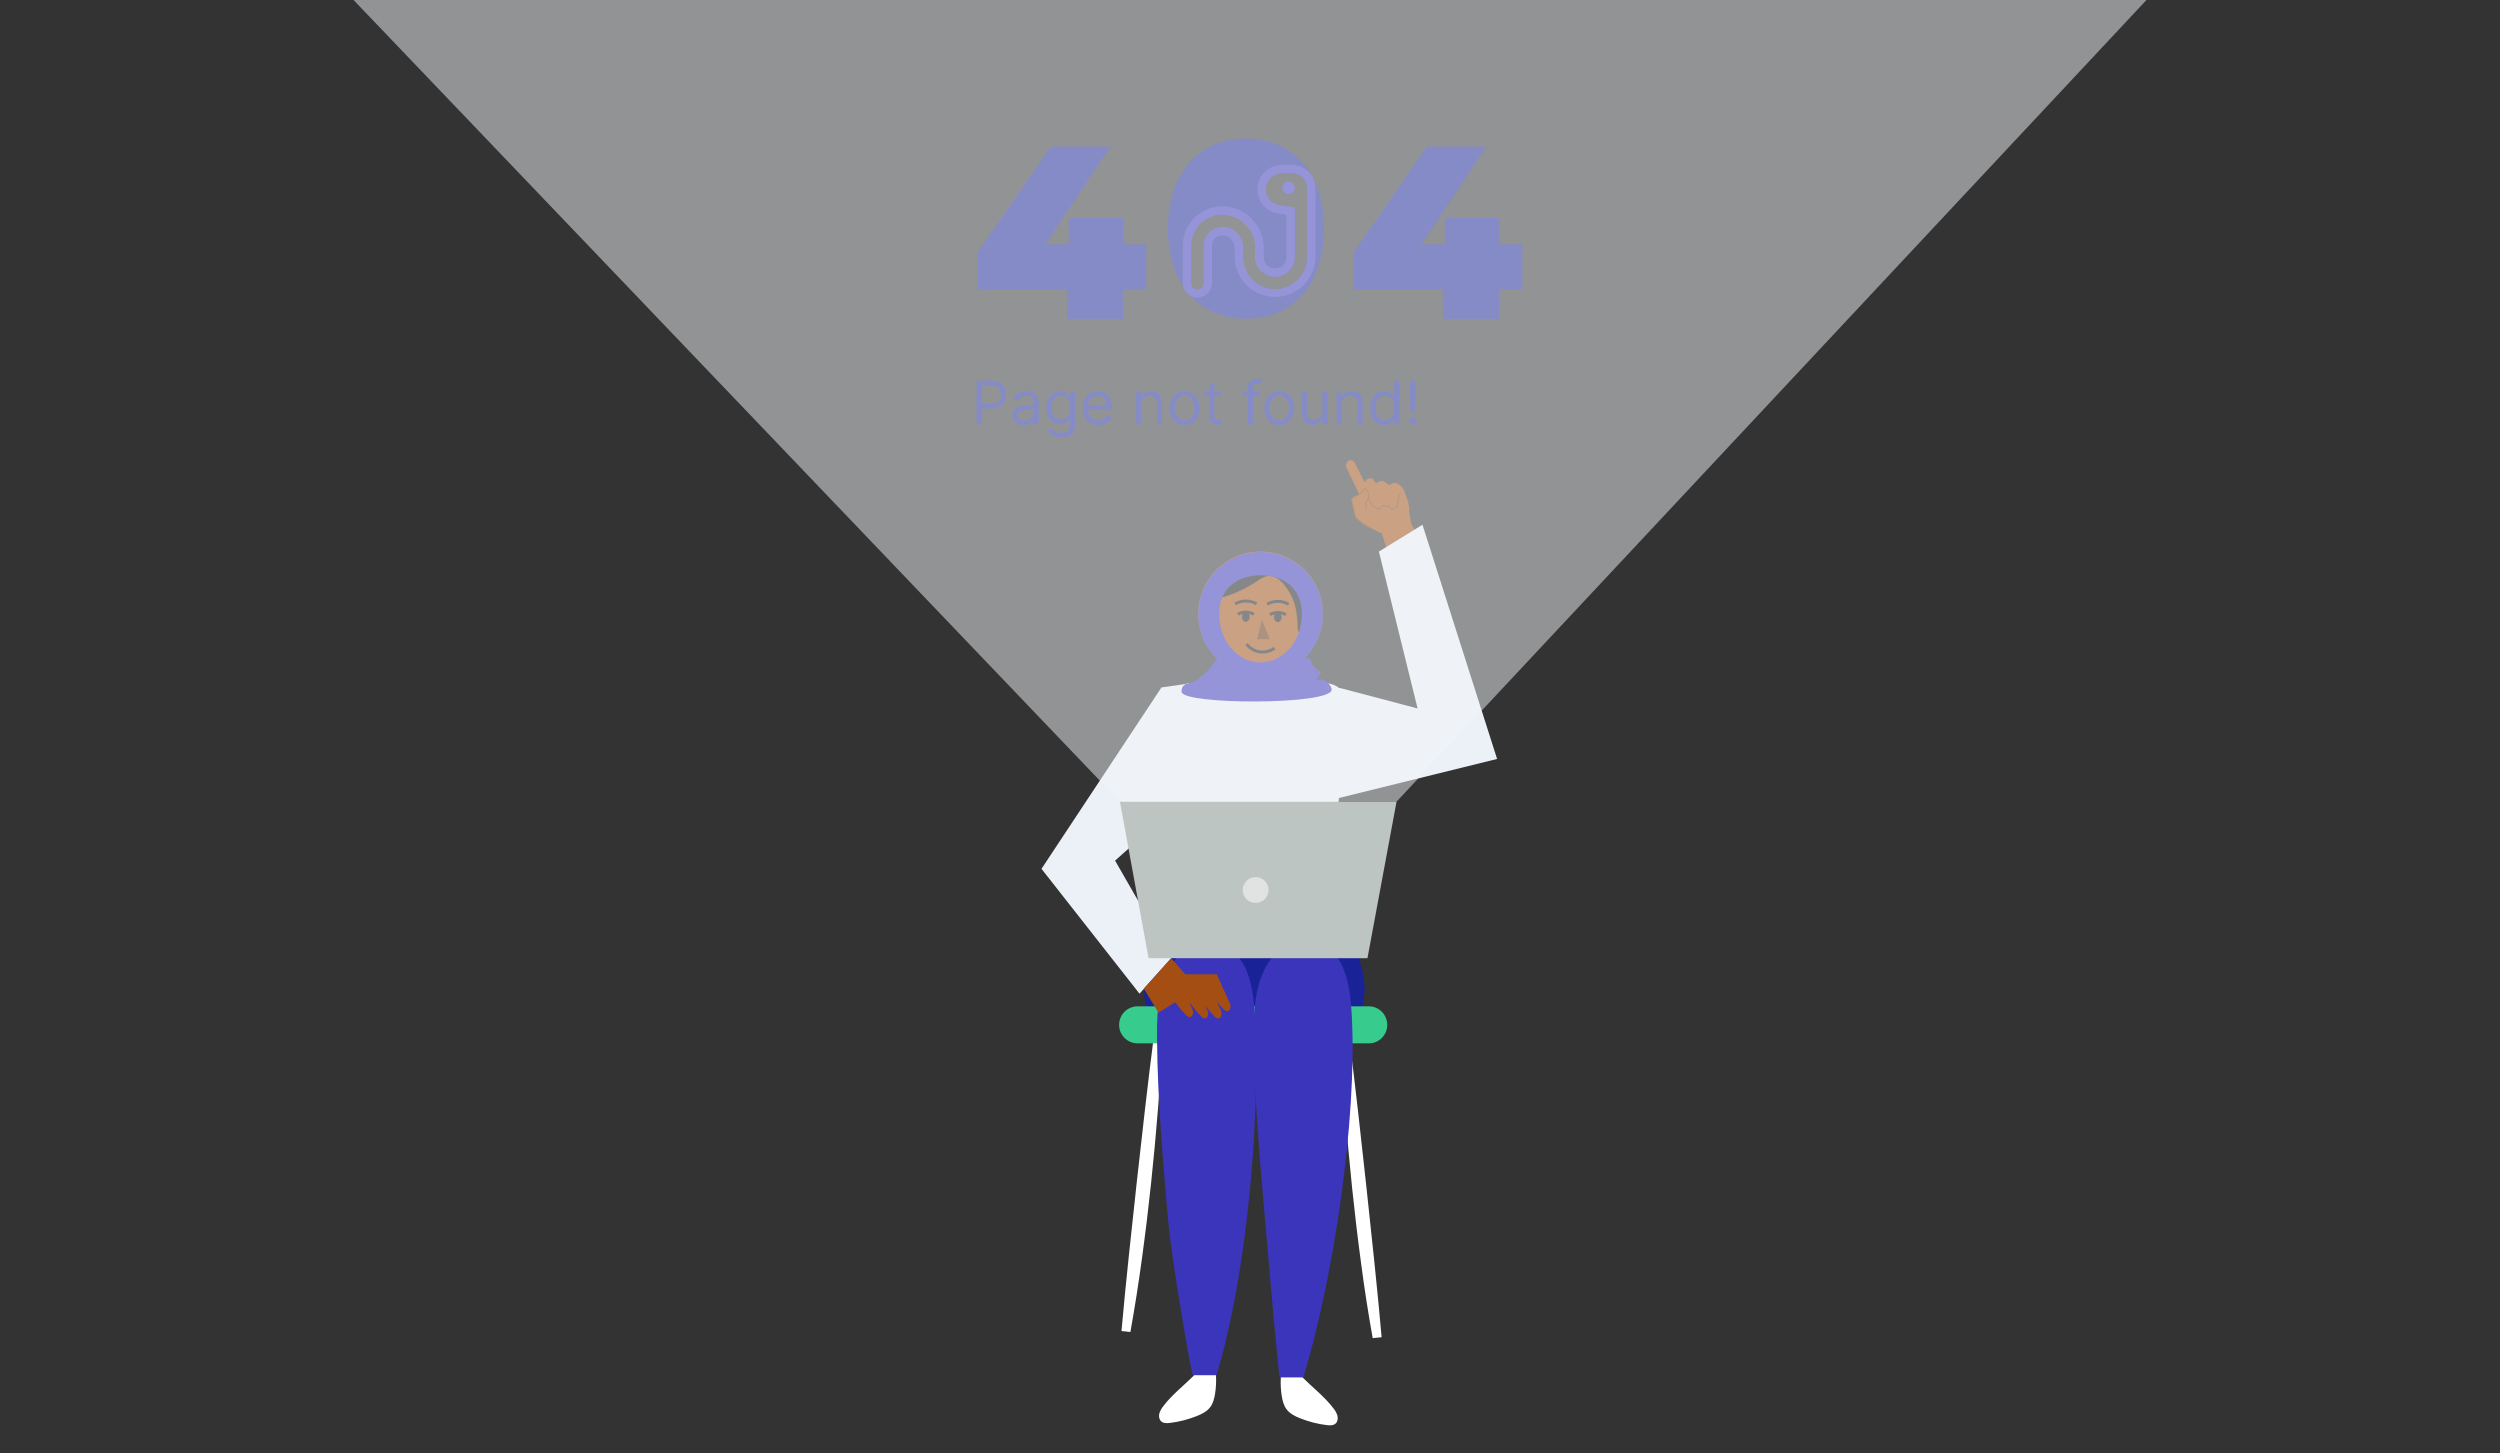 <svg width="948" height="551" viewBox="0 0 948 551" fill="none" xmlns="http://www.w3.org/2000/svg">
<rect x="0" y="0" width="948" height="551" fill="#333333" stroke="none"/>
<g clip-path="url(#clip0_7726_20285)">
<path d="M511.503 392.616C513.96 411.671 516.023 430.745 518.108 449.815L521.142 478.433C522.14 487.969 523.063 497.514 523.91 507.07L520.531 507.419C518.827 497.931 517.351 488.419 516.102 478.88C515.442 474.121 514.881 469.347 514.29 464.577L512.697 450.251C510.74 431.143 509.133 411.997 508.412 392.813L511.518 392.616" fill="white"/>
<path d="M440.771 392.184C440.074 411.091 438.454 429.952 436.479 448.779L434.878 462.889C434.283 467.584 433.718 472.286 433.058 476.977C431.794 486.366 430.324 495.734 428.648 505.083L425.27 504.738C426.109 495.318 427.026 485.912 428.023 476.518L431.056 448.328C433.161 429.542 435.227 410.757 437.669 391.99L440.775 392.184" fill="white"/>
<path d="M475.825 344.916H505.555C506.605 351.165 513.897 358.833 515.793 364.9C519.441 376.545 516.931 386.78 509.46 396.703L475.636 396.26L441.811 396.703C434.356 386.78 431.831 376.545 435.478 364.9C437.374 358.833 444.674 351.165 445.717 344.916H475.446" fill="#192397"/>
<path d="M518.624 395.638H431.788C430.833 395.693 429.877 395.552 428.978 395.224C428.08 394.896 427.258 394.388 426.563 393.731C425.867 393.074 425.314 392.283 424.935 391.404C424.557 390.526 424.361 389.58 424.361 388.623C424.361 387.667 424.557 386.721 424.935 385.842C425.314 384.964 425.867 384.172 426.563 383.515C427.258 382.859 428.08 382.351 428.978 382.023C429.877 381.695 430.833 381.554 431.788 381.608H518.624C519.579 381.554 520.535 381.695 521.434 382.023C522.332 382.351 523.154 382.859 523.849 383.515C524.544 384.172 525.098 384.964 525.477 385.842C525.855 386.721 526.051 387.667 526.051 388.623C526.051 389.58 525.855 390.526 525.477 391.404C525.098 392.283 524.544 393.074 523.849 393.731C523.154 394.388 522.332 394.896 521.434 395.224C520.535 395.552 519.579 395.693 518.624 395.638Z" fill="#37CB8D"/>
<path d="M485.377 522.306C484.766 522.238 480.91 476.328 479.666 462.146C477.667 439.333 475.669 416.483 475.449 393.549C475.369 385.608 475.555 377.399 478.38 370.167C481.205 362.936 487.049 356.573 493.855 356.941C499.562 355.28 505.577 359.633 508.584 365.526C511.591 371.419 512.239 378.517 512.603 385.362C514.715 424.613 505.546 485.247 494.242 522.306H485.377Z" fill="#3A35BB"/>
<path d="M452.356 521.468C451.745 521.4 444.207 477.155 442.967 462.973C440.968 440.16 438.97 417.313 438.75 394.383C438.67 386.439 438.856 378.233 441.681 371.002C444.506 363.77 450.346 357.4 457.156 357.775C462.867 356.111 468.877 360.464 471.888 366.36C474.899 372.257 475.536 379.344 475.904 386.189C478.02 425.44 472.597 484.401 461.293 521.468H452.356Z" fill="#3A35BB"/>
<path d="M493.905 522.306C497.526 525.916 502.498 529.845 505.58 533.971C506.265 534.781 506.79 535.714 507.128 536.72C507.412 537.744 507.287 538.965 506.551 539.712C505.687 540.591 504.314 540.557 503.138 540.406C499.609 539.974 496.152 539.082 492.854 537.751C490.958 536.993 489.062 536.026 487.815 534.338C486.78 532.928 486.328 531.146 486.044 529.386C485.667 527.044 485.549 524.667 485.691 522.299H493.924" fill="white"/>
<path d="M452.866 521.469C449.249 525.079 444.274 529.011 441.195 533.129C440.51 533.943 439.984 534.878 439.644 535.886C439.359 536.906 439.488 538.134 440.22 538.874C441.089 539.754 442.457 539.72 443.656 539.575C447.183 539.141 450.639 538.249 453.936 536.921C455.832 536.163 457.747 535.192 458.975 533.508C460.014 532.094 460.462 530.312 460.746 528.556C461.121 526.212 461.24 523.834 461.099 521.465H452.866" fill="white"/>
<path d="M487.121 239.855C486.135 240.128 481.433 240.105 480.515 234.292C480.087 231.558 485.566 230.462 486.344 230.462C487.121 230.462 490.284 229.909 491.273 230.819C492.263 231.729 492.328 238.403 487.136 239.855M476.86 234.292C475.95 240.105 471.24 240.128 470.254 239.855C465.067 238.414 465.146 231.725 466.121 230.819C467.096 229.912 470.262 230.462 471.051 230.462C471.839 230.462 477.307 231.558 476.875 234.292M493.901 229.711C488.312 228.013 481.953 230.993 480.838 231.683C480.213 232.115 479.472 232.347 478.712 232.347C477.953 232.347 477.211 232.115 476.587 231.683C475.472 230.993 469.113 228.013 463.52 229.711C463.37 229.758 463.242 229.855 463.158 229.987C463.074 230.119 463.04 230.277 463.061 230.432C463.391 233.211 465.67 240.735 471.229 240.735C476.431 240.735 477.251 234.076 478.71 234.076C480.17 234.076 480.986 240.735 486.196 240.735C491.751 240.735 494.034 233.211 494.364 230.432C494.384 230.277 494.349 230.119 494.264 229.987C494.18 229.855 494.051 229.758 493.901 229.711Z" fill="#F2F2F2"/>
<path d="M517.404 191.617L510.617 177.401C510.478 177.11 510.409 176.791 510.414 176.469C510.42 176.146 510.499 175.829 510.647 175.543L510.784 175.281C510.949 174.963 511.225 174.716 511.558 174.585C511.892 174.454 512.262 174.448 512.6 174.568C513.093 174.749 513.5 175.109 513.738 175.577L524.173 195.898L520.264 197.078L517.404 191.617Z" fill="#A44E13"/>
<path d="M525.996 208.48L524.009 202.303C524.009 202.303 514.56 198.067 513.942 195.857C513.323 193.646 512.52 189.38 512.52 189.38L513.354 188.421C514.406 188.013 515.374 187.413 516.205 186.65C516.771 186.143 517.297 185.594 517.779 185.008L519.148 187.605C519.148 187.605 518.484 190.461 517.715 190.935C517.715 190.935 518.522 192.338 518.018 192.668L532.606 186.566C532.606 186.566 534.976 192.228 534.286 193.741L535.044 198.291L537.236 202.576L525.996 208.48Z" fill="#A44E13"/>
<path d="M521.878 192.426L522.746 192.881C522.9 192.96 523.075 192.987 523.245 192.956C523.416 192.925 523.571 192.838 523.687 192.71L524.775 191.496L525.154 191.914C525.271 192.043 525.428 192.129 525.599 192.159C525.771 192.19 525.948 192.162 526.102 192.08L526.36 191.944L527.118 192.763C527.323 192.987 527.596 193.137 527.895 193.19C528.194 193.243 528.502 193.195 528.772 193.055L529.689 192.57L530.618 187.401L532.617 186.559C532.617 186.559 532.457 185.357 531.919 185.236L531.487 184.671C530.972 183.965 530.243 183.444 529.409 183.184L529.2 183.12C529.032 183.067 528.856 183.049 528.681 183.065C528.505 183.081 528.335 183.132 528.18 183.215L526.815 183.931L524.782 182.593C524.55 182.44 524.28 182.352 524.002 182.339C523.724 182.325 523.447 182.387 523.201 182.517L521.791 183.275L520.653 181.759C520.556 181.628 520.427 181.527 520.277 181.464C520.128 181.401 519.964 181.38 519.804 181.402L518.878 181.542C518.665 181.574 518.463 181.657 518.291 181.786C518.118 181.914 517.98 182.083 517.889 182.278L517.172 183.795L519.978 190.412C520.359 191.283 521.03 191.995 521.878 192.426Z" fill="#A44E13"/>
<path d="M518.117 192.978C518.117 192.978 518.2 191.185 517.715 190.946C517.715 190.946 519.501 188.291 518.928 187.203L518.029 185.493C518.002 185.442 517.964 185.398 517.916 185.366C517.868 185.333 517.814 185.313 517.756 185.307C517.699 185.3 517.641 185.308 517.588 185.329C517.534 185.351 517.487 185.385 517.449 185.428C516.721 186.297 514.916 188.261 513.354 188.432L512.52 189.391L514.036 196.08C514.036 196.08 517.07 199.216 519.933 200.122" stroke="#7B3B0E" stroke-width="0.379" stroke-miterlimit="10"/>
<path d="M530.607 187.4L529.742 192.14C527.467 194.359 526.595 191.792 526.595 191.792C525.344 192.758 524.763 191.496 524.763 191.496C524.488 191.755 524.235 192.037 524.005 192.338C522.329 194.366 519.955 190.953 519.955 190.953L518.859 188.841" stroke="#7B3B0E" stroke-width="0.379" stroke-miterlimit="10"/>
<path d="M504.964 303.28L567.699 287.797L539.403 198.974L522.877 209.159L537.548 268.648L508.21 260.905H495.984L504.964 303.28Z" fill="#ECF1F7"/>
<path d="M440.434 260.666L394.934 329.456L432.103 376.803L444.112 363.353L422.839 326.351L451.844 300.429L446.952 293.474L451.745 259.065L440.434 260.666Z" fill="#ECF1F7"/>
<path d="M503.464 347.078L449.943 345.796L443.141 267.681C443.14 266.551 443.362 265.432 443.795 264.387C444.227 263.343 444.86 262.394 445.659 261.595C446.458 260.795 447.407 260.161 448.451 259.729C449.495 259.296 450.614 259.073 451.745 259.073H502.501C503.631 259.073 504.75 259.296 505.794 259.729C506.838 260.161 507.787 260.795 508.586 261.595C509.385 262.394 510.019 263.343 510.451 264.387C510.883 265.432 511.105 266.551 511.105 267.681L503.464 347.078Z" fill="#ECF1F7"/>
<path d="M466.326 382.776C465.894 383.512 465.082 383.971 463.607 382.359C460.93 379.435 460.52 378.624 460.52 378.624L459.857 378.692L445.576 380.088L439.323 383.986L433.715 374.885L444.113 363.354L449.474 369.447H461.412L463.171 373.361L466.394 380.535C466.561 380.887 466.641 381.274 466.629 381.664C466.617 382.053 466.514 382.434 466.326 382.776Z" fill="#A44E13"/>
<path d="M462.939 385.537C462.503 386.272 461.695 386.731 460.22 385.123C457.539 382.196 457.133 381.388 457.133 381.388L454.43 378.544L459.784 376.121L463.007 383.296C463.173 383.648 463.253 384.035 463.241 384.424C463.229 384.814 463.125 385.195 462.939 385.537Z" fill="#A44E13"/>
<path d="M457.873 385.537C457.44 386.272 456.633 386.731 455.157 385.123C452.477 382.196 452.071 381.388 452.071 381.388L449.363 378.544L454.718 376.121L457.945 383.296C458.11 383.648 458.19 384.035 458.178 384.425C458.165 384.814 458.061 385.195 457.873 385.537Z" fill="#A44E13"/>
<path d="M452.109 385.009C451.673 385.745 450.865 386.204 449.39 384.596C446.713 381.669 446.303 380.861 446.303 380.861L443.6 378.017L448.954 375.594L452.177 382.768C452.343 383.121 452.424 383.507 452.412 383.897C452.4 384.286 452.296 384.668 452.109 385.009Z" fill="#A44E13"/>
<path d="M463.289 249.241C460.426 249.772 459.14 253.761 457.017 255.202C454.814 256.696 454.476 257.981 452.125 258.732C450.662 259.202 449.384 259.157 448.595 260.226C448.161 260.863 447.968 261.633 448.053 262.399C448.777 267.268 504.417 267.412 504.959 261.588C505.069 260.431 503.128 257.796 501.167 257.648C500.223 257.576 499.309 258.08 499.131 257.784C498.877 257.363 500.742 256.415 500.625 255.202C500.519 254.106 498.926 254.114 497.773 252.214C497.136 251.171 497.394 250.784 496.822 250.177C495.661 248.926 493.409 249.252 492.612 249.362C483.064 250.67 472.754 247.489 463.289 249.241Z" fill="#3A35BB"/>
<path d="M478.001 256.423C491.052 256.423 501.633 245.842 501.633 232.791C501.633 219.739 491.052 209.159 478.001 209.159C464.949 209.159 454.369 219.739 454.369 232.791C454.369 245.842 464.949 256.423 478.001 256.423Z" fill="#A44E13"/>
<path d="M476.499 228.987C475.258 228.276 473.852 227.902 472.422 227.902C470.992 227.902 469.587 228.276 468.346 228.987" stroke="#1B1B1B" stroke-width="1.138" stroke-miterlimit="10"/>
<path d="M475.458 232.931C474.534 232.401 473.489 232.123 472.424 232.123C471.36 232.123 470.314 232.401 469.391 232.931" stroke="#1B1B1B" stroke-width="1.138" stroke-miterlimit="10"/>
<path d="M472.423 235.779C473.223 235.779 473.872 234.929 473.872 233.879C473.872 232.83 473.223 231.979 472.423 231.979C471.623 231.979 470.975 232.83 470.975 233.879C470.975 234.929 471.623 235.779 472.423 235.779Z" fill="#1B1B1B"/>
<path d="M488.629 229.124C487.389 228.413 485.985 228.039 484.555 228.039C483.125 228.039 481.721 228.413 480.48 229.124" stroke="#1B1B1B" stroke-width="1.138" stroke-miterlimit="10"/>
<path d="M487.591 233.068C486.668 232.535 485.622 232.255 484.557 232.255C483.492 232.255 482.446 232.535 481.523 233.068" stroke="#1B1B1B" stroke-width="1.138" stroke-miterlimit="10"/>
<path d="M484.558 235.916C485.358 235.916 486.006 235.065 486.006 234.016C486.006 232.967 485.358 232.116 484.558 232.116C483.758 232.116 483.109 232.967 483.109 234.016C483.109 235.065 483.758 235.916 484.558 235.916Z" fill="#1B1B1B"/>
<path d="M472.695 244.205C473.287 245.005 474.031 245.679 474.885 246.19C475.739 246.701 476.686 247.037 477.67 247.18C478.655 247.324 479.658 247.27 480.622 247.024C481.586 246.777 482.491 246.343 483.286 245.745" stroke="#1B1B1B" stroke-width="1.138" stroke-miterlimit="10"/>
<path d="M478.491 234.964L481.525 242.389H476.705L478.491 234.964Z" fill="#64300C"/>
<path d="M461.384 226.272C462.325 227.543 468.968 224.786 472.794 222.742C477.584 220.171 478.972 218.142 481.793 218.453C485.039 218.806 487.166 221.923 488.277 223.557C493.461 231.141 491.25 239.438 492.577 239.658C494.045 239.901 499.903 230.239 496.426 222.215C493.074 214.457 482.369 211.302 474.433 213.52C465.749 215.928 460.285 224.782 461.384 226.272Z" fill="#1B1B1B"/>
<path d="M478.001 209.318C473.327 209.318 468.758 210.704 464.872 213.301C460.986 215.898 457.957 219.588 456.168 223.907C454.379 228.225 453.911 232.976 454.823 237.56C455.735 242.145 457.986 246.355 461.291 249.66C464.596 252.965 468.806 255.216 473.391 256.128C477.975 257.04 482.726 256.572 487.044 254.783C491.362 252.994 495.053 249.965 497.65 246.079C500.247 242.193 501.633 237.624 501.633 232.95C501.633 226.683 499.143 220.672 494.711 216.24C490.279 211.808 484.268 209.318 478.001 209.318ZM478.001 251.19C469.34 251.19 462.321 243.022 462.321 232.95C462.321 222.879 469.34 218.161 478.001 218.161C486.662 218.161 493.681 222.894 493.681 232.95C493.681 243.006 486.662 251.171 478.001 251.171V251.19Z" fill="#3A35BB"/>
<path d="M518.541 363.354H435.545L424.674 303.982H529.572L518.541 363.354Z" fill="#BDC5C2"/>
<path d="M471.25 337.488C471.249 338.455 471.534 339.402 472.071 340.207C472.607 341.013 473.371 341.641 474.264 342.012C475.158 342.384 476.142 342.482 477.091 342.294C478.041 342.106 478.913 341.641 479.598 340.957C480.283 340.273 480.749 339.401 480.939 338.452C481.128 337.503 481.032 336.519 480.662 335.625C480.292 334.731 479.665 333.966 478.86 333.428C478.056 332.891 477.11 332.604 476.142 332.604C475.5 332.603 474.864 332.729 474.271 332.974C473.678 333.219 473.139 333.579 472.684 334.032C472.23 334.486 471.87 335.025 471.624 335.617C471.377 336.21 471.251 336.846 471.25 337.488Z" fill="#E0E3E1"/>
<path d="M434.662 109.722H425.982V120.919H404.606V109.722H370.732V95.722L398.452 55.591H421.037L396.389 92.642H405.255V82.666H425.974V92.654H434.654L434.662 109.722Z" fill="#192397"/>
<path d="M577.267 109.722H568.587V120.919H547.216V109.722H513.338V95.722L541.057 55.591H563.643L538.995 92.642H547.86V82.666H568.58V92.654H577.26L577.267 109.722Z" fill="#192397"/>
<path d="M473.715 104.746C474.108 105.277 474.545 105.774 475.02 106.233C474.384 106.592 473.668 106.784 472.938 106.79C472.243 106.786 471.559 106.612 470.947 106.282C467.356 104.413 464.656 97.606 464.467 89.362C464.467 89.051 464.467 88.74 464.467 88.426C464.467 87.667 464.49 86.92 464.535 86.185C464.92 86.235 465.3 86.315 465.673 86.424C467.305 86.9 468.739 87.892 469.76 89.253C470.78 90.614 471.331 92.269 471.33 93.969V97.504C471.325 100.112 472.161 102.652 473.715 104.746Z" fill="#7678CB"/>
<path d="M481.419 88.425C481.462 92.197 480.879 95.951 479.693 99.532C479.311 100.649 478.824 101.728 478.241 102.755C478.089 102.607 477.949 102.452 477.812 102.293C476.674 100.956 476.046 99.259 476.041 97.503V93.969C476.043 91.08 475.049 88.278 473.227 86.035C471.405 83.793 468.867 82.247 466.038 81.656C465.731 81.592 465.42 81.539 465.102 81.501C465.298 80.465 465.551 79.441 465.86 78.433C467.377 73.394 469.993 70.061 472.978 70.061C474.384 70.061 475.704 70.819 476.872 72.108C478.264 73.671 479.432 76.048 480.239 78.934C481.057 82.03 481.454 85.223 481.419 88.425Z" fill="#7678CB"/>
<path d="M490.965 71.187C490.966 71.654 490.828 72.11 490.569 72.499C490.31 72.887 489.942 73.19 489.511 73.369C489.08 73.548 488.605 73.595 488.147 73.504C487.69 73.413 487.269 73.189 486.939 72.859C486.609 72.528 486.384 72.108 486.293 71.65C486.202 71.192 486.249 70.717 486.428 70.286C486.607 69.855 486.91 69.487 487.299 69.228C487.687 68.969 488.144 68.831 488.61 68.832C488.92 68.832 489.226 68.892 489.512 69.01C489.798 69.128 490.058 69.302 490.277 69.521C490.495 69.739 490.669 69.999 490.787 70.285C490.905 70.571 490.966 70.877 490.965 71.187Z" fill="#192397"/>
<path d="M498.196 68.082C497.926 67.528 497.642 66.988 497.343 66.463C492.22 57.438 483.313 52.512 472.487 52.512C455.207 52.512 442.875 65.025 442.875 86.697C442.875 95.691 445.002 103.112 448.726 108.713C449.531 109.929 450.431 111.079 451.418 112.152C456.64 117.84 463.955 120.874 472.479 120.874C489.759 120.874 502.087 108.36 502.087 86.689C502.095 79.416 500.703 73.186 498.196 68.082ZM483.502 109.68C480.333 109.683 477.289 108.446 475.02 106.233C474.544 105.775 474.108 105.277 473.715 104.747C472.16 102.653 471.322 100.112 471.326 97.504V93.97C471.327 92.269 470.776 90.614 469.756 89.253C468.736 87.893 467.301 86.9 465.669 86.424C465.296 86.315 464.916 86.235 464.531 86.185C464.183 86.136 463.832 86.112 463.481 86.113C462.552 86.112 461.633 86.295 460.775 86.65C459.917 87.005 459.138 87.525 458.482 88.182C457.825 88.838 457.305 89.618 456.949 90.475C456.594 91.333 456.412 92.253 456.412 93.181V107.314C456.425 107.631 456.374 107.948 456.261 108.245C456.148 108.542 455.977 108.813 455.757 109.042C455.536 109.271 455.272 109.454 454.98 109.578C454.688 109.703 454.373 109.767 454.056 109.767C453.738 109.767 453.424 109.703 453.131 109.578C452.839 109.454 452.575 109.271 452.355 109.042C452.135 108.813 451.963 108.542 451.85 108.245C451.738 107.948 451.686 107.631 451.699 107.314V93.181C451.699 90.056 452.94 87.059 455.15 84.85C457.359 82.641 460.356 81.399 463.481 81.399C464.018 81.399 464.555 81.433 465.089 81.502C465.407 81.54 465.718 81.593 466.025 81.657C468.857 82.243 471.4 83.788 473.226 86.031C475.052 88.274 476.048 91.078 476.047 93.97V97.504C476.052 99.26 476.679 100.957 477.818 102.293C477.955 102.452 478.095 102.608 478.247 102.756C478.934 103.455 479.753 104.01 480.656 104.389C481.56 104.769 482.53 104.965 483.51 104.966C485.48 104.935 487.36 104.139 488.752 102.746C490.145 101.353 490.941 99.473 490.973 97.504V78.669L485.22 77.854C483.688 77.636 482.295 76.845 481.323 75.641C480.351 74.437 479.872 72.908 479.982 71.365C480.093 69.821 480.785 68.376 481.919 67.323C483.053 66.269 484.545 65.686 486.092 65.689H490.032C491.532 65.69 492.97 66.286 494.03 67.347C495.091 68.408 495.686 69.847 495.686 71.347V97.511C495.685 99.11 495.369 100.694 494.756 102.17C494.144 103.647 493.246 104.989 492.115 106.119C490.983 107.249 489.64 108.145 488.163 108.756C486.685 109.367 485.101 109.681 483.502 109.68Z" fill="#192397"/>
<path d="M488.609 68.832C488.142 68.831 487.686 68.969 487.297 69.228C486.909 69.487 486.606 69.855 486.427 70.286C486.248 70.718 486.201 71.192 486.292 71.65C486.383 72.108 486.607 72.528 486.938 72.859C487.268 73.189 487.688 73.413 488.146 73.504C488.604 73.595 489.079 73.548 489.51 73.369C489.941 73.19 490.309 72.887 490.568 72.499C490.827 72.11 490.965 71.654 490.964 71.187C490.964 70.562 490.716 69.963 490.274 69.522C489.833 69.08 489.234 68.832 488.609 68.832ZM488.609 68.832C488.142 68.831 487.686 68.969 487.297 69.228C486.909 69.487 486.606 69.855 486.427 70.286C486.248 70.718 486.201 71.192 486.292 71.65C486.383 72.108 486.607 72.528 486.938 72.859C487.268 73.189 487.688 73.413 488.146 73.504C488.604 73.595 489.079 73.548 489.51 73.369C489.941 73.19 490.309 72.887 490.568 72.499C490.827 72.11 490.965 71.654 490.964 71.187C490.964 70.562 490.716 69.963 490.274 69.522C489.833 69.08 489.234 68.832 488.609 68.832ZM488.609 68.832C488.142 68.831 487.686 68.969 487.297 69.228C486.909 69.487 486.606 69.855 486.427 70.286C486.248 70.718 486.201 71.192 486.292 71.65C486.383 72.108 486.607 72.528 486.938 72.859C487.268 73.189 487.688 73.413 488.146 73.504C488.604 73.595 489.079 73.548 489.51 73.369C489.941 73.19 490.309 72.887 490.568 72.499C490.827 72.11 490.965 71.654 490.964 71.187C490.964 70.562 490.716 69.963 490.274 69.522C489.833 69.08 489.234 68.832 488.609 68.832ZM488.609 68.832C488.142 68.831 487.686 68.969 487.297 69.228C486.909 69.487 486.606 69.855 486.427 70.286C486.248 70.718 486.201 71.192 486.292 71.65C486.383 72.108 486.607 72.528 486.938 72.859C487.268 73.189 487.688 73.413 488.146 73.504C488.604 73.595 489.079 73.548 489.51 73.369C489.941 73.19 490.309 72.887 490.568 72.499C490.827 72.11 490.965 71.654 490.964 71.187C490.964 70.562 490.716 69.963 490.274 69.522C489.833 69.08 489.234 68.832 488.609 68.832ZM488.609 68.832C488.142 68.831 487.686 68.969 487.297 69.228C486.909 69.487 486.606 69.855 486.427 70.286C486.248 70.718 486.201 71.192 486.292 71.65C486.383 72.108 486.607 72.528 486.938 72.859C487.268 73.189 487.688 73.413 488.146 73.504C488.604 73.595 489.079 73.548 489.51 73.369C489.941 73.19 490.309 72.887 490.568 72.499C490.827 72.11 490.965 71.654 490.964 71.187C490.964 70.562 490.716 69.963 490.274 69.522C489.833 69.08 489.234 68.832 488.609 68.832ZM498.544 69.147C498.451 68.784 498.335 68.428 498.195 68.081C497.969 67.513 497.683 66.97 497.342 66.462C496.538 65.258 495.45 64.271 494.173 63.589C492.896 62.906 491.471 62.549 490.024 62.549H486.084C484.868 62.548 483.664 62.787 482.541 63.252C481.418 63.717 480.397 64.398 479.537 65.257C478.678 66.116 477.995 67.136 477.53 68.259C477.064 69.382 476.824 70.586 476.824 71.801C476.824 71.904 476.824 72.006 476.824 72.109C476.831 72.473 476.864 72.837 476.922 73.197C477.225 75.182 478.164 77.014 479.599 78.418C479.789 78.604 479.979 78.779 480.191 78.949C481.5 80.028 483.081 80.727 484.76 80.967L487.817 81.399V97.504C487.817 98.468 487.495 99.404 486.902 100.164C486.309 100.925 485.478 101.464 484.543 101.698C483.607 101.931 482.621 101.844 481.74 101.452C480.859 101.06 480.135 100.384 479.683 99.532C479.565 99.316 479.467 99.088 479.391 98.853C479.247 98.418 479.174 97.962 479.175 97.504V93.969C479.175 90.341 477.92 86.825 475.623 84.017C473.325 81.209 470.126 79.283 466.57 78.566C466.32 78.517 466.066 78.471 465.812 78.433C465.035 78.318 464.25 78.26 463.464 78.259C459.507 78.259 455.711 79.831 452.912 82.629C450.113 85.427 448.54 89.223 448.539 93.181V107.313C448.538 107.783 448.598 108.251 448.717 108.705C448.908 109.431 449.246 110.111 449.709 110.702C450.172 111.294 450.75 111.785 451.41 112.144C452.247 112.602 453.19 112.833 454.144 112.816C455.099 112.799 456.032 112.534 456.853 112.046C457.674 111.559 458.353 110.866 458.825 110.036C459.297 109.206 459.544 108.268 459.543 107.313V93.181C459.543 92.665 459.645 92.154 459.843 91.678C460.04 91.201 460.33 90.769 460.694 90.404C461.059 90.04 461.492 89.751 461.969 89.554C462.445 89.356 462.956 89.255 463.472 89.256C464.234 89.256 464.985 89.441 465.66 89.794C466.421 90.193 467.059 90.793 467.504 91.528C467.949 92.263 468.185 93.106 468.185 93.966V97.5C468.249 101.52 469.89 105.355 472.756 108.176C475.622 110.997 479.482 112.578 483.503 112.578C487.524 112.578 491.385 110.997 494.25 108.176C497.116 105.355 498.758 101.52 498.821 97.5V71.335C498.821 70.597 498.728 69.862 498.544 69.147ZM495.677 97.504C495.677 99.896 494.971 102.235 493.648 104.229C492.325 106.223 490.444 107.782 488.239 108.713C486.035 109.644 483.605 109.904 481.254 109.461C478.903 109.019 476.734 107.893 475.019 106.225C474.543 105.767 474.107 105.269 473.714 104.739C472.159 102.645 471.321 100.104 471.325 97.496V93.962C471.326 92.261 470.775 90.606 469.755 89.245C468.734 87.885 467.3 86.892 465.668 86.416C465.295 86.307 464.915 86.228 464.53 86.177C464.182 86.128 463.831 86.104 463.48 86.105C462.551 86.104 461.632 86.287 460.774 86.642C459.916 86.997 459.137 87.517 458.48 88.174C457.824 88.83 457.303 89.61 456.948 90.468C456.593 91.325 456.411 92.245 456.411 93.173V107.313C456.424 107.631 456.372 107.948 456.26 108.245C456.147 108.542 455.976 108.813 455.755 109.042C455.535 109.271 455.271 109.453 454.979 109.578C454.687 109.702 454.372 109.767 454.055 109.767C453.737 109.767 453.422 109.702 453.13 109.578C452.838 109.453 452.574 109.271 452.354 109.042C452.134 108.813 451.962 108.542 451.849 108.245C451.737 107.948 451.685 107.631 451.698 107.313V93.181C451.698 90.056 452.939 87.059 455.149 84.85C457.358 82.64 460.355 81.399 463.48 81.399C464.017 81.398 464.554 81.432 465.087 81.501C465.406 81.539 465.717 81.592 466.024 81.657C468.856 82.243 471.399 83.788 473.225 86.031C475.05 88.274 476.047 91.077 476.046 93.969V97.504C476.051 99.259 476.678 100.956 477.817 102.293C477.954 102.452 478.094 102.608 478.246 102.755C478.933 103.454 479.752 104.01 480.655 104.389C481.559 104.769 482.529 104.965 483.509 104.966C485.478 104.935 487.358 104.139 488.751 102.746C490.144 101.353 490.94 99.473 490.972 97.504V78.669L485.219 77.853C483.687 77.636 482.294 76.845 481.322 75.641C480.349 74.436 479.87 72.908 479.981 71.364C480.092 69.82 480.784 68.376 481.918 67.323C483.052 66.269 484.543 65.685 486.091 65.689H490.031C491.531 65.69 492.969 66.286 494.029 67.347C495.089 68.408 495.685 69.846 495.685 71.346L495.677 97.504ZM488.609 68.832C488.142 68.831 487.686 68.969 487.297 69.228C486.909 69.487 486.606 69.855 486.427 70.286C486.248 70.718 486.201 71.192 486.292 71.65C486.383 72.108 486.607 72.528 486.938 72.859C487.268 73.189 487.688 73.413 488.146 73.504C488.604 73.595 489.079 73.548 489.51 73.369C489.941 73.19 490.309 72.887 490.568 72.499C490.827 72.11 490.965 71.654 490.964 71.187C490.964 70.562 490.716 69.963 490.274 69.522C489.833 69.08 489.234 68.832 488.609 68.832ZM488.609 68.832C488.142 68.831 487.686 68.969 487.297 69.228C486.909 69.487 486.606 69.855 486.427 70.286C486.248 70.718 486.201 71.192 486.292 71.65C486.383 72.108 486.607 72.528 486.938 72.859C487.268 73.189 487.688 73.413 488.146 73.504C488.604 73.595 489.079 73.548 489.51 73.369C489.941 73.19 490.309 72.887 490.568 72.499C490.827 72.11 490.965 71.654 490.964 71.187C490.964 70.562 490.716 69.963 490.274 69.522C489.833 69.08 489.234 68.832 488.609 68.832ZM488.609 68.832C488.142 68.831 487.686 68.969 487.297 69.228C486.909 69.487 486.606 69.855 486.427 70.286C486.248 70.718 486.201 71.192 486.292 71.65C486.383 72.108 486.607 72.528 486.938 72.859C487.268 73.189 487.688 73.413 488.146 73.504C488.604 73.595 489.079 73.548 489.51 73.369C489.941 73.19 490.309 72.887 490.568 72.499C490.827 72.11 490.965 71.654 490.964 71.187C490.964 70.562 490.716 69.963 490.274 69.522C489.833 69.08 489.234 68.832 488.609 68.832ZM488.609 68.832C488.142 68.831 487.686 68.969 487.297 69.228C486.909 69.487 486.606 69.855 486.427 70.286C486.248 70.718 486.201 71.192 486.292 71.65C486.383 72.108 486.607 72.528 486.938 72.859C487.268 73.189 487.688 73.413 488.146 73.504C488.604 73.595 489.079 73.548 489.51 73.369C489.941 73.19 490.309 72.887 490.568 72.499C490.827 72.11 490.965 71.654 490.964 71.187C490.964 70.562 490.716 69.963 490.274 69.522C489.833 69.08 489.234 68.832 488.609 68.832Z" fill="#3A35BB"/>
<path d="M370.332 160.928V144.381H375.923C377.221 144.381 378.282 144.615 379.106 145.084C379.936 145.547 380.55 146.174 380.948 146.966C381.347 147.758 381.546 148.641 381.546 149.616C381.546 150.591 381.347 151.477 380.948 152.275C380.555 153.072 379.947 153.707 379.122 154.181C378.298 154.65 377.243 154.884 375.955 154.884H371.948V153.107H375.891C376.779 153.107 377.493 152.953 378.032 152.646C378.57 152.339 378.961 151.924 379.203 151.402C379.451 150.874 379.575 150.279 379.575 149.616C379.575 148.954 379.451 148.361 379.203 147.839C378.961 147.316 378.568 146.907 378.024 146.611C377.48 146.309 376.758 146.158 375.858 146.158H372.336V160.928H370.332ZM388.167 161.219C387.381 161.219 386.667 161.07 386.026 160.774C385.385 160.473 384.876 160.039 384.499 159.473C384.122 158.902 383.934 158.213 383.934 157.405C383.934 156.694 384.074 156.118 384.354 155.676C384.634 155.229 385.008 154.879 385.477 154.626C385.946 154.373 386.463 154.184 387.028 154.06C387.599 153.931 388.173 153.829 388.749 153.753C389.503 153.656 390.115 153.583 390.583 153.535C391.057 153.481 391.402 153.392 391.617 153.268C391.838 153.144 391.949 152.929 391.949 152.622V152.557C391.949 151.76 391.731 151.141 391.294 150.699C390.863 150.257 390.209 150.037 389.331 150.037C388.421 150.037 387.707 150.236 387.19 150.634C386.673 151.033 386.309 151.459 386.099 151.911L384.289 151.265C384.612 150.511 385.043 149.923 385.582 149.503C386.126 149.078 386.719 148.781 387.359 148.615C388.006 148.442 388.641 148.356 389.266 148.356C389.665 148.356 390.123 148.404 390.64 148.501C391.162 148.593 391.666 148.784 392.151 149.075C392.641 149.366 393.047 149.805 393.371 150.392C393.694 150.979 393.855 151.766 393.855 152.751V160.928H391.949V159.247H391.852C391.722 159.517 391.507 159.805 391.205 160.112C390.904 160.419 390.502 160.68 390.002 160.895C389.501 161.111 388.889 161.219 388.167 161.219ZM388.458 159.506C389.212 159.506 389.848 159.358 390.365 159.061C390.888 158.765 391.281 158.383 391.545 157.914C391.814 157.445 391.949 156.953 391.949 156.436V154.69C391.868 154.787 391.69 154.876 391.415 154.957C391.146 155.032 390.834 155.1 390.478 155.159C390.128 155.213 389.786 155.261 389.452 155.304C389.124 155.342 388.857 155.374 388.652 155.401C388.157 155.466 387.693 155.571 387.263 155.716C386.837 155.856 386.492 156.069 386.228 156.355C385.97 156.635 385.841 157.017 385.841 157.502C385.841 158.165 386.086 158.665 386.576 159.005C387.071 159.339 387.699 159.506 388.458 159.506ZM402.345 165.84C401.424 165.84 400.632 165.722 399.97 165.485C399.307 165.253 398.755 164.946 398.313 164.564C397.877 164.186 397.53 163.783 397.271 163.352L398.79 162.285C398.962 162.511 399.181 162.77 399.444 163.061C399.708 163.357 400.069 163.613 400.527 163.828C400.99 164.049 401.596 164.16 402.345 164.16C403.347 164.16 404.174 163.917 404.825 163.432C405.477 162.948 405.803 162.188 405.803 161.154V158.633H405.641C405.501 158.859 405.302 159.139 405.044 159.473C404.79 159.802 404.424 160.096 403.945 160.354C403.471 160.607 402.83 160.734 402.022 160.734C401.02 160.734 400.12 160.497 399.323 160.023C398.531 159.549 397.904 158.859 397.441 157.954C396.983 157.05 396.754 155.951 396.754 154.658C396.754 153.387 396.978 152.28 397.425 151.337C397.872 150.389 398.494 149.657 399.291 149.14C400.088 148.617 401.009 148.356 402.054 148.356C402.862 148.356 403.503 148.491 403.977 148.76C404.456 149.024 404.823 149.326 405.076 149.665C405.334 149.999 405.534 150.274 405.674 150.489H405.868V148.518H407.71V161.283C407.71 162.35 407.467 163.217 406.983 163.885C406.503 164.558 405.857 165.051 405.044 165.363C404.236 165.681 403.336 165.84 402.345 165.84ZM402.28 159.021C403.045 159.021 403.692 158.846 404.219 158.496C404.747 158.146 405.149 157.642 405.423 156.985C405.698 156.328 405.835 155.541 405.835 154.626C405.835 153.732 405.701 152.942 405.431 152.258C405.162 151.574 404.764 151.038 404.236 150.651C403.708 150.263 403.056 150.069 402.28 150.069C401.472 150.069 400.799 150.274 400.261 150.683C399.727 151.092 399.326 151.642 399.057 152.331C398.793 153.021 398.661 153.785 398.661 154.626C398.661 155.488 398.795 156.25 399.065 156.912C399.339 157.569 399.743 158.086 400.277 158.463C400.815 158.835 401.483 159.021 402.28 159.021ZM416.403 161.186C415.208 161.186 414.176 160.922 413.309 160.394C412.447 159.861 411.782 159.118 411.313 158.165C410.85 157.206 410.618 156.091 410.618 154.82C410.618 153.548 410.85 152.428 411.313 151.459C411.782 150.484 412.434 149.724 413.269 149.18C414.109 148.631 415.089 148.356 416.21 148.356C416.856 148.356 417.494 148.464 418.124 148.679C418.755 148.895 419.328 149.245 419.845 149.729C420.362 150.209 420.774 150.844 421.081 151.636C421.389 152.428 421.542 153.403 421.542 154.561V155.369H411.976V153.721H419.603C419.603 153.021 419.463 152.396 419.183 151.846C418.908 151.297 418.515 150.863 418.003 150.546C417.497 150.228 416.899 150.069 416.21 150.069C415.45 150.069 414.793 150.257 414.238 150.634C413.689 151.006 413.266 151.491 412.97 152.089C412.673 152.687 412.525 153.328 412.525 154.012V155.11C412.525 156.048 412.687 156.842 413.01 157.494C413.339 158.14 413.794 158.633 414.375 158.972C414.957 159.306 415.633 159.473 416.403 159.473C416.904 159.473 417.357 159.403 417.761 159.263C418.17 159.118 418.523 158.902 418.819 158.617C419.115 158.326 419.344 157.965 419.506 157.534L421.348 158.051C421.154 158.676 420.828 159.226 420.37 159.7C419.913 160.168 419.347 160.535 418.674 160.798C418 161.057 417.244 161.186 416.403 161.186ZM432.748 153.462V160.928H430.842V148.518H432.684V150.457H432.845C433.136 149.826 433.578 149.32 434.17 148.938C434.763 148.55 435.528 148.356 436.465 148.356C437.305 148.356 438.04 148.528 438.671 148.873C439.301 149.212 439.791 149.729 440.141 150.424C440.491 151.114 440.666 151.986 440.666 153.042V160.928H438.76V153.171C438.76 152.196 438.506 151.437 438 150.893C437.494 150.344 436.799 150.069 435.916 150.069C435.307 150.069 434.763 150.201 434.283 150.465C433.809 150.729 433.435 151.114 433.16 151.62C432.886 152.126 432.748 152.74 432.748 153.462ZM449.192 161.186C448.072 161.186 447.089 160.92 446.243 160.386C445.403 159.853 444.746 159.107 444.272 158.148C443.803 157.19 443.569 156.069 443.569 154.787C443.569 153.495 443.803 152.366 444.272 151.402C444.746 150.438 445.403 149.689 446.243 149.156C447.089 148.623 448.072 148.356 449.192 148.356C450.313 148.356 451.293 148.623 452.133 149.156C452.979 149.689 453.636 150.438 454.105 151.402C454.579 152.366 454.816 153.495 454.816 154.787C454.816 156.069 454.579 157.19 454.105 158.148C453.636 159.107 452.979 159.853 452.133 160.386C451.293 160.92 450.313 161.186 449.192 161.186ZM449.192 159.473C450.043 159.473 450.744 159.255 451.293 158.819C451.842 158.383 452.249 157.809 452.513 157.098C452.777 156.387 452.909 155.617 452.909 154.787C452.909 153.958 452.777 153.185 452.513 152.468C452.249 151.752 451.842 151.173 451.293 150.731C450.744 150.29 450.043 150.069 449.192 150.069C448.341 150.069 447.641 150.29 447.092 150.731C446.542 151.173 446.135 151.752 445.872 152.468C445.608 153.185 445.476 153.958 445.476 154.787C445.476 155.617 445.608 156.387 445.872 157.098C446.135 157.809 446.542 158.383 447.092 158.819C447.641 159.255 448.341 159.473 449.192 159.473ZM463.123 148.518V150.133H456.692V148.518H463.123ZM458.567 145.544H460.473V157.373C460.473 157.911 460.551 158.315 460.708 158.585C460.869 158.849 461.074 159.026 461.322 159.118C461.575 159.204 461.841 159.247 462.122 159.247C462.332 159.247 462.504 159.236 462.639 159.215C462.773 159.188 462.881 159.166 462.962 159.15L463.35 160.863C463.22 160.912 463.04 160.96 462.808 161.009C462.577 161.062 462.283 161.089 461.928 161.089C461.389 161.089 460.861 160.974 460.344 160.742C459.832 160.51 459.407 160.157 459.067 159.683C458.734 159.209 458.567 158.612 458.567 157.89V145.544ZM477.917 148.518V150.133H471.227V148.518H477.917ZM473.231 160.928V146.805C473.231 146.094 473.398 145.501 473.732 145.027C474.066 144.553 474.499 144.198 475.033 143.961C475.566 143.724 476.129 143.605 476.721 143.605C477.19 143.605 477.572 143.643 477.869 143.718C478.165 143.794 478.386 143.864 478.531 143.928L477.982 145.577C477.885 145.544 477.75 145.504 477.578 145.455C477.411 145.407 477.19 145.383 476.915 145.383C476.285 145.383 475.83 145.542 475.55 145.859C475.275 146.177 475.138 146.643 475.138 147.257V160.928H473.231ZM485.12 161.186C484 161.186 483.017 160.92 482.171 160.386C481.331 159.853 480.674 159.107 480.2 158.148C479.731 157.19 479.497 156.069 479.497 154.787C479.497 153.495 479.731 152.366 480.2 151.402C480.674 150.438 481.331 149.689 482.171 149.156C483.017 148.623 484 148.356 485.12 148.356C486.24 148.356 487.221 148.623 488.061 149.156C488.907 149.689 489.564 150.438 490.032 151.402C490.506 152.366 490.743 153.495 490.743 154.787C490.743 156.069 490.506 157.19 490.032 158.148C489.564 159.107 488.907 159.853 488.061 160.386C487.221 160.92 486.24 161.186 485.12 161.186ZM485.12 159.473C485.971 159.473 486.671 159.255 487.221 158.819C487.77 158.383 488.177 157.809 488.441 157.098C488.705 156.387 488.837 155.617 488.837 154.787C488.837 153.958 488.705 153.185 488.441 152.468C488.177 151.752 487.77 151.173 487.221 150.731C486.671 150.29 485.971 150.069 485.12 150.069C484.269 150.069 483.569 150.29 483.019 150.731C482.47 151.173 482.063 151.752 481.799 152.468C481.535 153.185 481.403 153.958 481.403 154.787C481.403 155.617 481.535 156.387 481.799 157.098C482.063 157.809 482.47 158.383 483.019 158.819C483.569 159.255 484.269 159.473 485.12 159.473ZM501.475 155.854V148.518H503.382V160.928H501.475V158.827H501.346C501.055 159.457 500.602 159.993 499.988 160.435C499.374 160.871 498.599 161.089 497.661 161.089C496.886 161.089 496.196 160.92 495.593 160.58C494.99 160.236 494.516 159.718 494.171 159.029C493.826 158.334 493.654 157.459 493.654 156.403V148.518H495.561V156.274C495.561 157.179 495.814 157.901 496.32 158.439C496.832 158.978 497.484 159.247 498.275 159.247C498.749 159.247 499.232 159.126 499.722 158.884C500.217 158.641 500.632 158.27 500.966 157.769C501.305 157.268 501.475 156.629 501.475 155.854ZM508.781 153.462V160.928H506.874V148.518H508.716V150.457H508.878C509.169 149.826 509.61 149.32 510.203 148.938C510.795 148.55 511.56 148.356 512.498 148.356C513.338 148.356 514.073 148.528 514.703 148.873C515.333 149.212 515.824 149.729 516.174 150.424C516.524 151.114 516.699 151.986 516.699 153.042V160.928H514.792V153.171C514.792 152.196 514.539 151.437 514.033 150.893C513.526 150.344 512.831 150.069 511.948 150.069C511.339 150.069 510.795 150.201 510.316 150.465C509.842 150.729 509.468 151.114 509.193 151.62C508.918 152.126 508.781 152.74 508.781 153.462ZM524.869 161.186C523.835 161.186 522.922 160.925 522.13 160.403C521.339 159.875 520.719 159.131 520.272 158.173C519.825 157.208 519.601 156.069 519.601 154.755C519.601 153.451 519.825 152.32 520.272 151.362C520.719 150.403 521.341 149.662 522.138 149.14C522.936 148.617 523.857 148.356 524.902 148.356C525.71 148.356 526.348 148.491 526.816 148.76C527.29 149.024 527.651 149.326 527.899 149.665C528.152 149.999 528.349 150.274 528.489 150.489H528.651V144.381H530.557V160.928H528.715V159.021H528.489C528.349 159.247 528.15 159.533 527.891 159.877C527.633 160.217 527.264 160.521 526.784 160.79C526.305 161.054 525.667 161.186 524.869 161.186ZM525.128 159.473C525.893 159.473 526.539 159.274 527.067 158.876C527.595 158.472 527.996 157.914 528.271 157.203C528.546 156.487 528.683 155.66 528.683 154.723C528.683 153.796 528.548 152.986 528.279 152.291C528.01 151.59 527.611 151.046 527.083 150.659C526.555 150.265 525.904 150.069 525.128 150.069C524.32 150.069 523.647 150.276 523.108 150.691C522.575 151.1 522.173 151.658 521.904 152.363C521.64 153.064 521.508 153.85 521.508 154.723C521.508 155.606 521.643 156.409 521.912 157.13C522.187 157.847 522.591 158.418 523.124 158.843C523.663 159.263 524.331 159.473 525.128 159.473ZM536.835 144.381L536.674 156.274H534.799L534.637 144.381H536.835ZM535.736 161.057C535.338 161.057 534.996 160.914 534.71 160.629C534.425 160.343 534.282 160.001 534.282 159.603C534.282 159.204 534.425 158.862 534.71 158.577C534.996 158.291 535.338 158.148 535.736 158.148C536.135 158.148 536.477 158.291 536.762 158.577C537.048 158.862 537.191 159.204 537.191 159.603C537.191 159.867 537.123 160.109 536.989 160.33C536.859 160.551 536.684 160.728 536.463 160.863C536.248 160.992 536.006 161.057 535.736 161.057Z" fill="#192397"/>
<g style="mix-blend-mode:overlay" opacity="0.5">
<path d="M424.674 303.982L134.062 0H813.938L529.572 303.982H424.674Z" fill="#F1F3F6"/>
</g>
</g>
<defs>
<clipPath id="clip0_7726_20285">
<rect width="948" height="551" fill="white"/>
</clipPath>
</defs>
</svg>
